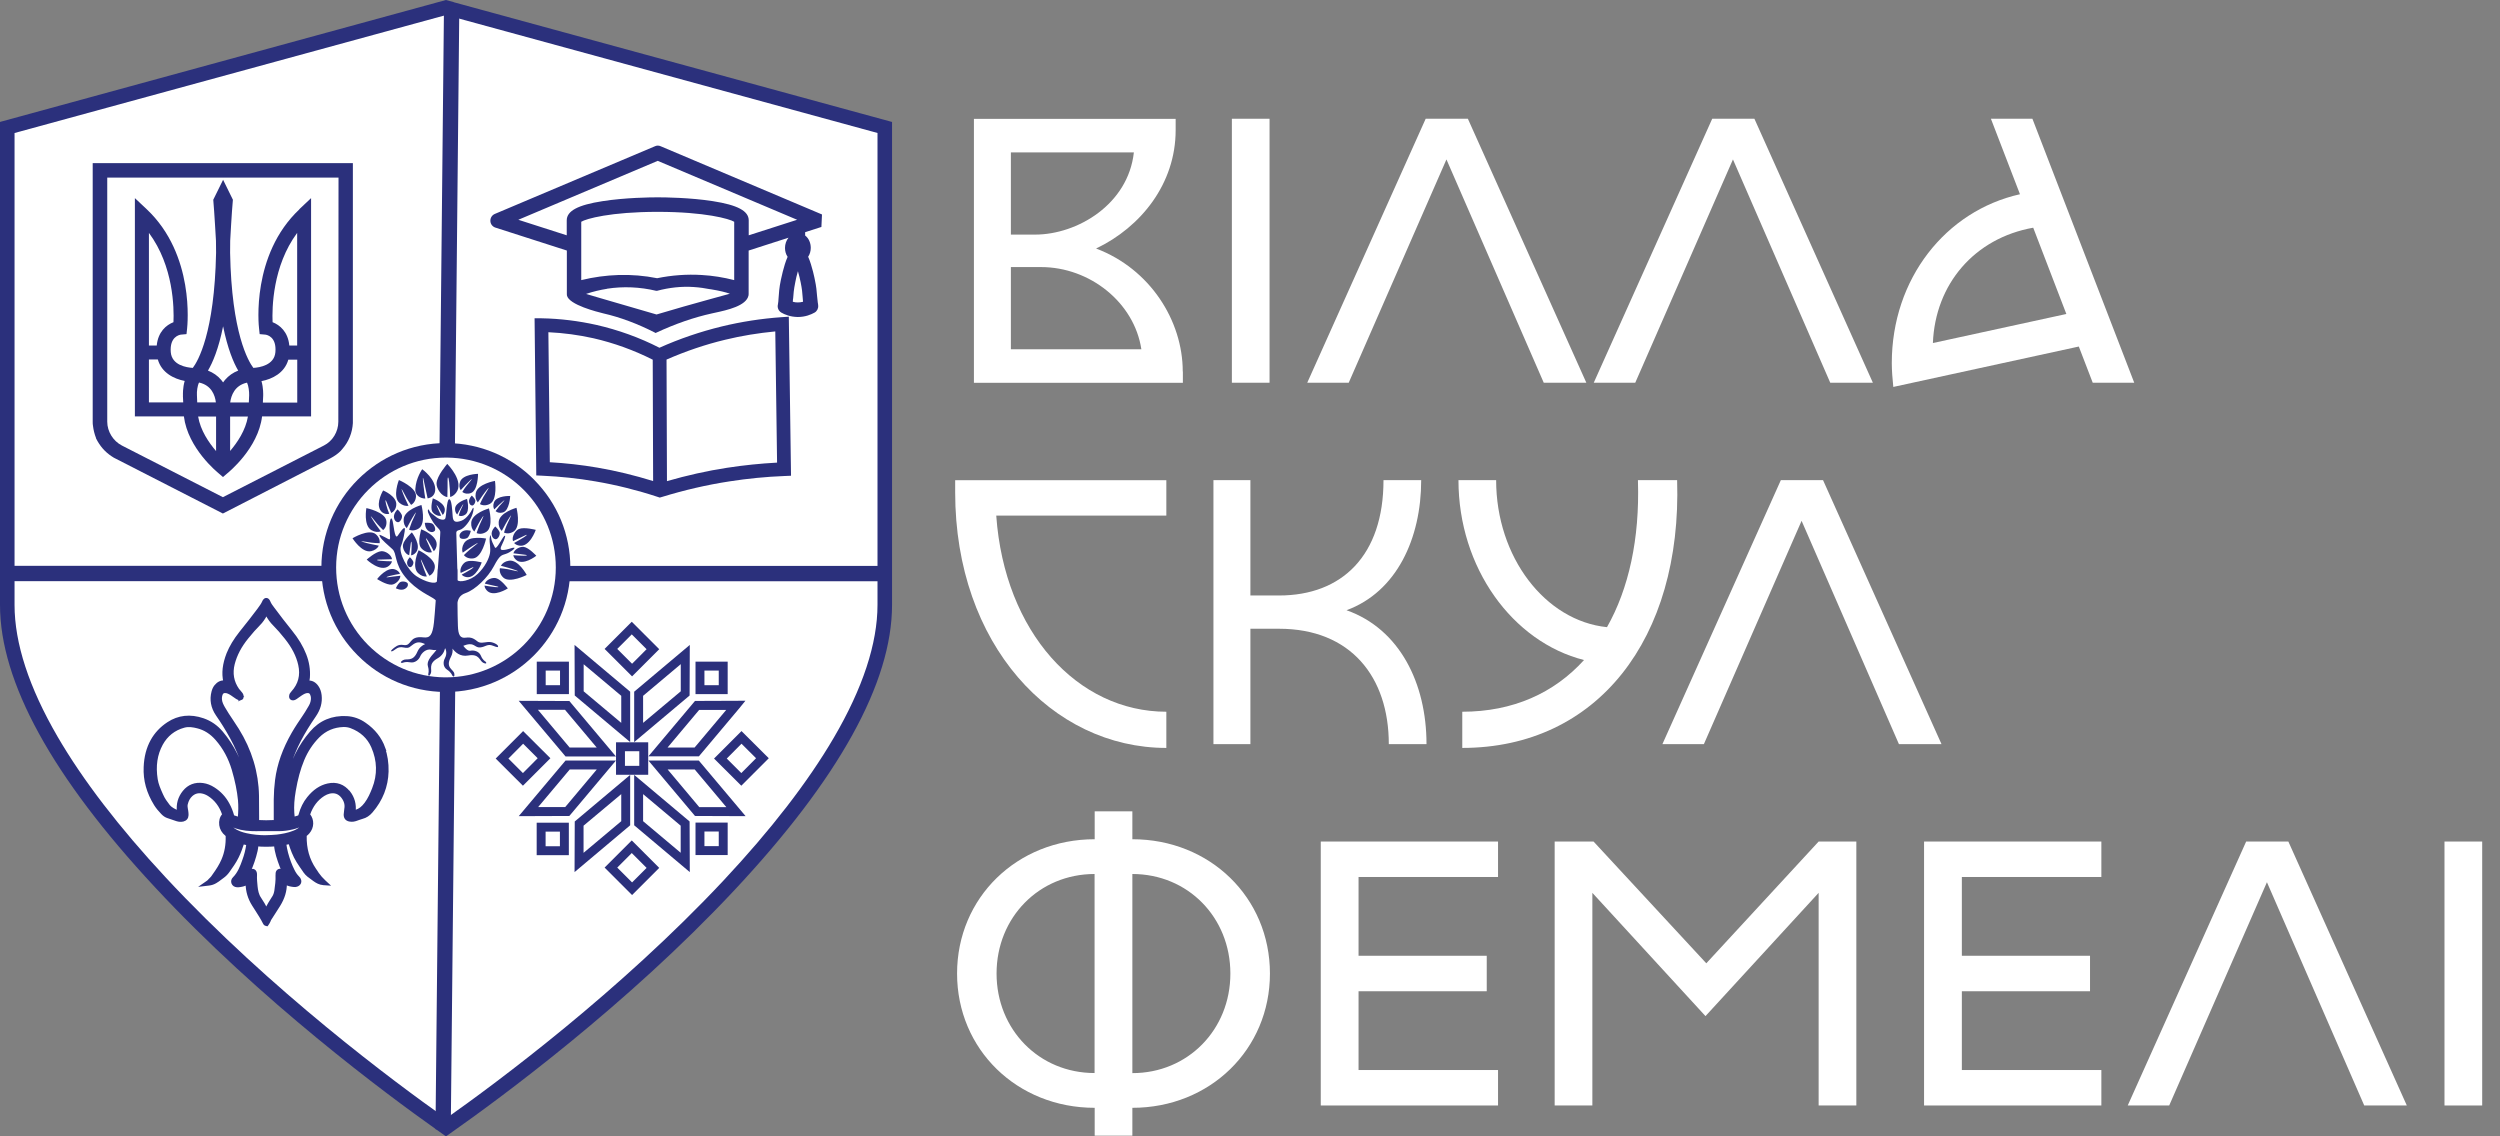 <svg width="88" height="40" viewBox="0 0 88 40" fill="none" xmlns="http://www.w3.org/2000/svg">
<rect x="0" y="0" width="88" height="40" fill="#808080" stroke="none"/>
<g id="Group">
<path id="Vector" d="M41.637 13.077V13.475H34.282V4.184H41.383V4.582C41.383 6.466 40.162 7.993 38.582 8.748C40.48 9.464 41.633 11.285 41.633 13.077H41.637ZM35.583 5.365V8.258H36.434C37.919 8.258 39.711 7.196 39.912 5.365H35.583ZM35.583 12.294H40.176C39.926 10.646 38.36 9.401 36.645 9.401H35.583V12.294Z" fill="white"/>
<path id="Vector_2" d="M44.688 4.18V13.472H43.362V4.18H44.688Z" fill="white"/>
<path id="Vector_3" d="M54.34 13.472L50.915 5.612L47.475 13.472H46.015L50.184 4.18H51.669L55.839 13.472H54.34Z" fill="white"/>
<path id="Vector_4" d="M64.425 13.472L61 5.612L57.561 13.472H56.1L60.27 4.18H61.755L65.925 13.472H64.425Z" fill="white"/>
<path id="Vector_5" d="M73.664 13.472L73.174 12.198L66.644 13.62C66.616 13.341 66.591 13.049 66.591 12.784C66.591 9.81 68.489 7.422 71.103 6.837L70.08 4.18H71.541L75.125 13.472H73.664ZM72.737 11.056L71.569 8.015C69.498 8.385 68.119 10.004 68.038 12.075L72.737 11.052V11.056Z" fill="white"/>
<path id="Vector_6" d="M41.055 18.15H35.068C35.361 22.263 37.936 25.053 41.055 25.053V26.327C37.033 26.327 33.622 22.69 33.622 17.328V16.904H41.055V18.153V18.15Z" fill="white"/>
<path id="Vector_7" d="M50.213 26.193H48.886C48.886 23.829 47.546 22.132 45.023 22.132H44.014V26.193H42.713V16.901H44.014V20.961H45.023C47.239 20.961 48.699 19.554 48.699 16.901H50.026C50.026 18.957 49.161 20.831 47.398 21.48C49.271 22.143 50.213 24.055 50.213 26.193Z" fill="white"/>
<path id="Vector_8" d="M51.472 26.327V25.053C53.264 25.053 54.71 24.39 55.758 23.233C53.236 22.595 51.338 19.98 51.338 16.901H52.664C52.664 19.61 54.389 21.854 56.566 22.076C57.335 20.721 57.719 18.957 57.656 16.94V16.901H59.035C59.208 22.489 56.22 26.327 51.468 26.327H51.472Z" fill="white"/>
<path id="Vector_9" d="M66.842 26.193L63.416 18.333L59.977 26.193H58.517L62.686 16.901H64.171L68.341 26.193H66.842Z" fill="white"/>
<path id="Vector_10" d="M44.702 34.268C44.702 36.935 42.593 38.995 39.859 38.995V39.975H38.533V38.995C35.799 38.995 33.689 36.938 33.689 34.268C33.689 31.597 35.799 29.541 38.533 29.541V28.56H39.859V29.541C42.593 29.541 44.702 31.597 44.702 34.268ZM38.529 30.765C36.578 30.765 35.079 32.292 35.079 34.268C35.079 36.243 36.578 37.771 38.529 37.771V30.761V30.765ZM43.309 34.268C43.309 32.289 41.81 30.765 39.859 30.765V37.774C41.81 37.774 43.309 36.247 43.309 34.271V34.268Z" fill="white"/>
<path id="Vector_11" d="M47.821 30.87V33.643H52.333V34.892H47.821V37.665H52.731V38.913H46.491V29.622H52.731V30.87H47.821Z" fill="white"/>
<path id="Vector_12" d="M65.343 29.622V38.913H64.016V31.428L60.033 35.767L56.051 31.428V38.913H54.724V29.622H56.093L60.062 33.908L64.016 29.622H65.343Z" fill="white"/>
<path id="Vector_13" d="M69.057 30.87V33.643H73.569V34.892H69.057V37.665H73.968V38.913H67.727V29.622H73.968V30.87H69.057Z" fill="white"/>
<path id="Vector_14" d="M83.221 38.913L79.796 31.054L76.356 38.913H74.896L79.065 29.622H80.55L84.72 38.913H83.221Z" fill="white"/>
<path id="Vector_15" d="M87.373 29.622V38.913H86.046V29.622H87.373Z" fill="white"/>
<path id="Vector_16" d="M15.97 0.074L15.698 0L0.021 4.286L0 4.293V21.293C0 23.999 1.834 27.343 5.454 31.23C9.186 35.245 13.617 38.525 15.345 39.749L15.698 40L15.853 39.891C17.592 38.67 22.048 35.396 25.843 31.343C29.53 27.406 31.4 24.027 31.4 21.293V4.293L15.97 0.078V0.074Z" fill="#2B307C"/>
<path id="Vector_17" d="M0.512 4.685V21.293C0.512 22.641 1.02 24.196 2.021 25.921C2.91 27.452 4.191 29.121 5.828 30.881C9.528 34.86 13.924 38.116 15.642 39.33C15.659 39.344 15.68 39.358 15.698 39.372C17.511 38.092 21.801 34.906 25.47 30.991C27.135 29.213 28.44 27.523 29.346 25.974C30.369 24.228 30.888 22.651 30.888 21.29V4.681L15.702 0.529L0.515 4.681L0.512 4.685Z" fill="white"/>
<path id="Vector_18" d="M18.809 16.894C17.991 16.068 16.905 15.61 15.744 15.596C15.73 15.596 15.712 15.596 15.695 15.596C13.278 15.596 11.313 17.561 11.313 19.977C11.313 21.141 11.765 22.235 12.583 23.06C13.398 23.886 14.488 24.344 15.649 24.358C15.663 24.358 15.681 24.358 15.695 24.358C18.111 24.358 20.076 22.393 20.076 19.977C20.076 18.817 19.624 17.719 18.806 16.894H18.809Z" fill="#2B307C"/>
<path id="Vector_19" d="M15.705 16.107H15.698C13.567 16.107 11.832 17.843 11.832 19.974C11.832 21 12.23 21.967 12.95 22.697C13.673 23.424 14.633 23.833 15.659 23.843H15.666C15.666 23.843 15.688 23.843 15.698 23.843C17.829 23.843 19.564 22.108 19.564 19.977C19.564 18.951 19.166 17.984 18.446 17.254C17.723 16.527 16.763 16.118 15.737 16.107H15.73C15.73 16.107 15.712 16.107 15.705 16.107Z" fill="white"/>
<path id="Vector_20" d="M10.541 7.366C8.84 8.967 9.105 11.458 9.119 11.564L9.14 11.761L9.338 11.779C9.401 11.786 9.74 11.856 9.694 12.396C9.655 12.855 9.14 12.936 8.918 12.95C8.742 12.717 8.152 11.729 8.1 8.9C8.1 8.763 8.103 8.618 8.103 8.473C8.103 8.473 8.156 7.472 8.198 7.031L7.853 6.329L7.507 7.031C7.546 7.468 7.602 8.473 7.602 8.473C7.602 8.622 7.602 8.763 7.606 8.9C7.549 11.733 6.964 12.717 6.787 12.95C6.565 12.936 6.05 12.858 6.011 12.396C5.969 11.86 6.304 11.789 6.367 11.779L6.565 11.761L6.586 11.564C6.597 11.458 6.865 8.967 5.165 7.366L4.748 6.974V14.657H6.473C6.614 15.786 7.655 16.626 7.701 16.665L7.849 16.792L7.997 16.665C8.043 16.626 9.087 15.786 9.225 14.657H10.95V6.974L10.534 7.366H10.541ZM6.106 11.341C5.852 11.44 5.563 11.68 5.517 12.163H5.242V8.198C6.113 9.369 6.128 10.851 6.106 11.345V11.341ZM6.438 13.927L6.449 14.164H5.242V12.654H5.556C5.69 13.123 6.12 13.335 6.501 13.409C6.431 13.652 6.438 13.885 6.441 13.924L6.438 13.927ZM6.932 13.906C6.925 13.779 6.946 13.588 7.006 13.465C7.447 13.56 7.57 13.92 7.599 14.164H6.942L6.932 13.906ZM7.606 15.878C7.352 15.582 7.055 15.151 6.974 14.661H7.606V15.878ZM7.92 13.373C7.895 13.402 7.874 13.433 7.853 13.461C7.831 13.43 7.81 13.402 7.786 13.373C7.662 13.225 7.503 13.116 7.32 13.045C7.486 12.763 7.694 12.283 7.853 11.486C8.015 12.28 8.219 12.763 8.385 13.045C8.202 13.116 8.047 13.225 7.92 13.373ZM8.1 15.874V14.661H8.727C8.646 15.148 8.353 15.578 8.1 15.874ZM8.77 13.909L8.759 14.167H8.103C8.135 13.924 8.258 13.564 8.696 13.469C8.752 13.592 8.773 13.783 8.77 13.909ZM9.595 11.345C9.574 10.855 9.592 9.369 10.46 8.198V12.163H10.184C10.139 11.68 9.849 11.44 9.595 11.341V11.345ZM9.253 14.167L9.264 13.931C9.264 13.892 9.274 13.655 9.204 13.416C9.585 13.342 10.015 13.13 10.149 12.661H10.463V14.171H9.257L9.253 14.167Z" fill="#2B307C"/>
<g id="Group_2">
<path id="Vector_21" d="M15.469 15.864V15.896L16.012 15.899L16.167 0.339L16.171 0.258L15.628 0.25L15.469 15.864Z" fill="#2B307C"/>
<path id="Vector_22" d="M15.331 39.584V39.75L15.867 39.757L16.023 24.309V24.281L15.486 24.274L15.331 39.584Z" fill="#2B307C"/>
<path id="Vector_23" d="M30.973 19.92H19.614V20.46H30.973V19.92Z" fill="#2B307C"/>
<path id="Vector_24" d="M11.543 19.917H0.183V20.457H11.543V19.917Z" fill="#2B307C"/>
</g>
<path id="Vector_25" d="M3.263 5.74V14.845C3.263 14.898 3.263 14.943 3.274 14.996C3.291 15.137 3.323 15.268 3.38 15.42V15.43C3.514 15.698 3.69 15.903 3.93 16.062L4.007 16.111L7.846 18.076L11.631 16.132C11.775 16.055 11.892 15.973 11.994 15.871L12.057 15.797C12.163 15.674 12.248 15.54 12.312 15.381C12.379 15.215 12.41 15.06 12.421 14.894V5.743H3.263V5.74ZM11.916 6.251L11.909 14.845C11.909 15.197 11.708 15.529 11.398 15.684L7.846 17.501L4.293 15.684C3.983 15.525 3.775 15.19 3.775 14.845V6.251H11.92H11.916Z" fill="#2B307C"/>
<path id="Vector_26" d="M13.518 26.33C13.395 25.992 13.172 25.702 12.848 25.48C12.65 25.339 12.435 25.265 12.209 25.251C11.698 25.223 11.271 25.399 10.943 25.784C10.548 26.242 10.269 26.796 10.121 27.427C10.086 27.579 10.068 27.734 10.054 27.886C10.054 27.921 10.047 27.957 10.043 27.988C10.011 28.295 10.008 28.574 10.033 28.831C10.033 28.846 10.033 28.86 10.033 28.87C10.022 28.87 10.004 28.87 9.99 28.874C9.99 28.874 9.99 28.87 9.99 28.867C9.997 28.514 10.008 28.225 10.022 27.96C10.043 27.558 10.107 27.202 10.213 26.863C10.382 26.337 10.657 25.808 11.08 25.195C11.243 24.958 11.306 24.725 11.278 24.475C11.264 24.355 11.229 24.256 11.172 24.175C11.084 24.048 10.971 23.988 10.837 23.999C10.848 23.949 10.862 23.9 10.865 23.843C10.883 23.575 10.841 23.307 10.738 23.046C10.632 22.774 10.474 22.506 10.234 22.21C10.026 21.953 9.825 21.692 9.634 21.434L9.623 21.42C9.563 21.342 9.507 21.268 9.472 21.18C9.468 21.169 9.461 21.159 9.454 21.145C9.429 21.109 9.405 21.092 9.373 21.092C9.341 21.092 9.317 21.109 9.292 21.141C9.285 21.152 9.278 21.162 9.274 21.177C9.235 21.268 9.175 21.349 9.112 21.434L9.105 21.445C8.914 21.702 8.71 21.96 8.512 22.206L8.47 22.259C8.258 22.527 8.117 22.764 8.018 23.007C7.874 23.378 7.838 23.692 7.905 23.995C7.782 23.985 7.676 24.037 7.584 24.15C7.542 24.203 7.51 24.27 7.489 24.351C7.415 24.63 7.465 24.902 7.637 25.156C7.719 25.276 7.807 25.406 7.888 25.537C8.043 25.787 8.237 26.122 8.389 26.482C8.576 26.93 8.685 27.406 8.717 27.893C8.731 28.101 8.734 28.313 8.742 28.517C8.742 28.62 8.749 28.726 8.752 28.828C8.752 28.838 8.752 28.86 8.752 28.874C8.738 28.874 8.717 28.867 8.706 28.863C8.71 28.824 8.713 28.786 8.717 28.747C8.742 28.468 8.72 28.193 8.699 27.96L8.692 27.886C8.678 27.731 8.66 27.572 8.625 27.42C8.477 26.799 8.202 26.249 7.807 25.78C7.627 25.565 7.405 25.413 7.151 25.325C6.699 25.17 6.283 25.216 5.916 25.459C5.669 25.621 5.475 25.829 5.341 26.073C5.196 26.337 5.115 26.641 5.101 27.001C5.08 27.463 5.2 27.893 5.464 28.32C5.528 28.422 5.609 28.521 5.708 28.623C5.768 28.687 5.828 28.726 5.891 28.75C6.004 28.789 6.117 28.828 6.223 28.863C6.3 28.888 6.378 28.891 6.449 28.874C6.54 28.849 6.59 28.786 6.593 28.69C6.593 28.641 6.59 28.599 6.583 28.553C6.583 28.532 6.576 28.514 6.572 28.493C6.561 28.426 6.551 28.366 6.565 28.306C6.597 28.168 6.657 28.066 6.738 27.992C6.844 27.897 6.967 27.861 7.105 27.886C7.186 27.9 7.267 27.932 7.345 27.981C7.588 28.137 7.761 28.362 7.863 28.666C7.863 28.666 7.863 28.669 7.863 28.673C7.863 28.673 7.863 28.673 7.86 28.68C7.775 28.775 7.743 28.898 7.761 29.043C7.779 29.174 7.846 29.29 7.962 29.385C7.983 29.403 7.987 29.41 7.987 29.424C7.997 29.735 7.948 30.013 7.835 30.274C7.757 30.454 7.652 30.62 7.517 30.807L7.503 30.828C7.479 30.863 7.457 30.895 7.429 30.92C7.408 30.938 7.394 30.955 7.376 30.973C7.359 30.994 7.341 31.015 7.316 31.033L7.144 31.153L7.352 31.128C7.443 31.117 7.514 31.093 7.588 31.05C7.652 31.015 7.704 30.973 7.761 30.93C7.789 30.909 7.814 30.888 7.842 30.87C7.916 30.817 7.98 30.754 8.036 30.676C8.092 30.595 8.152 30.511 8.209 30.426C8.318 30.264 8.406 30.087 8.473 29.9C8.498 29.826 8.526 29.752 8.551 29.675L8.713 29.71C8.713 29.71 8.713 29.731 8.71 29.745C8.685 29.918 8.643 30.094 8.572 30.285C8.498 30.493 8.41 30.733 8.234 30.909C8.181 30.959 8.167 31.026 8.191 31.086C8.216 31.146 8.265 31.181 8.343 31.188C8.364 31.188 8.382 31.188 8.396 31.188C8.495 31.177 8.597 31.16 8.689 31.103C8.692 31.371 8.766 31.622 8.911 31.851C8.946 31.911 8.985 31.968 9.024 32.028C9.119 32.176 9.218 32.331 9.299 32.493C9.306 32.507 9.32 32.539 9.366 32.55L9.398 32.557L9.419 32.528C9.444 32.497 9.458 32.461 9.475 32.43L9.486 32.408C9.486 32.408 9.493 32.394 9.496 32.384C9.496 32.377 9.504 32.366 9.507 32.359C9.549 32.292 9.592 32.229 9.634 32.162C9.698 32.063 9.761 31.964 9.825 31.862C9.98 31.611 10.057 31.361 10.054 31.096C10.142 31.149 10.241 31.167 10.329 31.177C10.371 31.184 10.41 31.181 10.442 31.17C10.498 31.153 10.537 31.117 10.555 31.072C10.572 31.022 10.562 30.973 10.53 30.923C10.52 30.909 10.509 30.895 10.491 30.878C10.428 30.814 10.375 30.74 10.325 30.638C10.237 30.465 10.163 30.271 10.096 30.024C10.068 29.918 10.047 29.802 10.033 29.699C10.075 29.692 10.121 29.685 10.174 29.671H10.181C10.181 29.671 10.191 29.668 10.195 29.668C10.195 29.675 10.198 29.682 10.202 29.689C10.258 29.872 10.343 30.112 10.481 30.331C10.548 30.44 10.625 30.546 10.696 30.648L10.713 30.676C10.756 30.736 10.802 30.786 10.851 30.825L10.865 30.835C10.929 30.884 10.992 30.934 11.059 30.98C11.144 31.04 11.246 31.103 11.387 31.114L11.532 31.124L11.426 31.026C11.327 30.934 11.25 30.846 11.183 30.75C11.165 30.722 11.147 30.698 11.13 30.669C11.116 30.648 11.101 30.623 11.084 30.602C10.851 30.26 10.742 29.865 10.752 29.428C10.752 29.407 10.756 29.403 10.766 29.392C10.798 29.368 10.83 29.336 10.855 29.308C11.017 29.121 11.024 28.863 10.872 28.676C10.872 28.676 10.872 28.676 10.872 28.666C10.978 28.362 11.147 28.137 11.391 27.981C11.458 27.939 11.525 27.911 11.595 27.893C11.782 27.851 11.934 27.904 12.05 28.052C12.153 28.186 12.192 28.323 12.163 28.475C12.153 28.539 12.146 28.606 12.142 28.669C12.139 28.779 12.192 28.853 12.301 28.874C12.396 28.895 12.484 28.874 12.551 28.849C12.576 28.842 12.604 28.831 12.629 28.821C12.671 28.807 12.71 28.793 12.749 28.782C12.876 28.75 12.982 28.68 13.077 28.57C13.433 28.158 13.62 27.681 13.634 27.156C13.641 26.863 13.599 26.581 13.507 26.323L13.518 26.33ZM12.283 27.886C12.096 27.646 11.839 27.555 11.539 27.622C11.278 27.681 11.052 27.833 10.848 28.087C10.713 28.253 10.615 28.451 10.551 28.687C10.537 28.733 10.523 28.743 10.495 28.75C10.463 28.757 10.431 28.768 10.399 28.779C10.378 28.786 10.354 28.793 10.332 28.8C10.325 28.733 10.322 28.669 10.315 28.606C10.301 28.376 10.315 28.133 10.368 27.83C10.438 27.417 10.534 27.061 10.668 26.74C10.795 26.433 10.978 26.157 11.207 25.925C11.447 25.685 11.744 25.558 12.086 25.547C12.093 25.547 12.1 25.547 12.111 25.547C12.195 25.547 12.276 25.561 12.354 25.59C12.71 25.724 12.964 25.956 13.109 26.285C13.324 26.775 13.335 27.272 13.14 27.763C13.07 27.939 12.992 28.122 12.869 28.285C12.763 28.426 12.657 28.507 12.534 28.546C12.513 28.553 12.491 28.563 12.474 28.57C12.505 28.316 12.442 28.084 12.287 27.883L12.283 27.886ZM9.743 30.811C9.75 30.994 9.726 31.181 9.701 31.354C9.687 31.438 9.662 31.516 9.623 31.576L9.613 31.59C9.528 31.724 9.436 31.862 9.373 32.013C9.317 31.883 9.242 31.756 9.151 31.622C9.063 31.495 9.038 31.343 9.024 31.213C9.01 31.079 8.996 30.938 9.003 30.796C9.003 30.768 9.003 30.747 8.996 30.722C8.985 30.676 8.957 30.645 8.918 30.631C8.907 30.631 8.897 30.627 8.886 30.627C8.858 30.627 8.83 30.638 8.805 30.659C8.794 30.669 8.784 30.676 8.773 30.683C8.879 30.454 8.964 30.207 9.024 29.946C9.038 29.883 9.048 29.816 9.052 29.749C9.26 29.766 9.475 29.766 9.69 29.749C9.712 30.006 9.793 30.239 9.888 30.493C9.913 30.556 9.941 30.623 9.969 30.683C9.959 30.673 9.944 30.666 9.934 30.655C9.899 30.627 9.856 30.616 9.821 30.631C9.782 30.645 9.754 30.68 9.747 30.726C9.743 30.754 9.743 30.782 9.747 30.807L9.743 30.811ZM9.373 29.445C9.126 29.445 8.89 29.421 8.664 29.371C8.526 29.339 8.346 29.287 8.195 29.17C8.135 29.124 8.092 29.075 8.068 29.015C8.085 29.022 8.103 29.032 8.117 29.04L8.138 29.05C8.346 29.149 8.579 29.202 8.876 29.212C8.974 29.216 9.073 29.212 9.172 29.212C9.214 29.212 9.257 29.212 9.302 29.212C9.359 29.212 9.415 29.212 9.472 29.212C9.592 29.212 9.715 29.212 9.835 29.212C9.98 29.212 10.128 29.191 10.283 29.156C10.414 29.128 10.544 29.078 10.675 29.011C10.657 29.057 10.629 29.1 10.586 29.135C10.52 29.195 10.442 29.244 10.34 29.283C10.139 29.364 9.93 29.399 9.75 29.421C9.623 29.435 9.493 29.438 9.373 29.442V29.445ZM8.477 24.609C8.498 24.602 8.512 24.584 8.523 24.567C8.54 24.521 8.533 24.468 8.502 24.422C8.48 24.394 8.459 24.369 8.438 24.344C8.417 24.32 8.396 24.298 8.378 24.274C8.188 24.002 8.135 23.702 8.219 23.367C8.301 23.05 8.459 22.746 8.706 22.443C8.861 22.252 8.985 22.111 9.112 21.984C9.211 21.886 9.295 21.766 9.366 21.628C9.366 21.621 9.373 21.617 9.377 21.61C9.377 21.614 9.38 21.617 9.384 21.621C9.454 21.759 9.546 21.886 9.652 21.991C9.782 22.122 9.913 22.27 10.061 22.457C10.311 22.771 10.47 23.078 10.541 23.399C10.625 23.773 10.541 24.094 10.287 24.372C10.258 24.404 10.22 24.447 10.22 24.51C10.22 24.524 10.22 24.563 10.248 24.588C10.265 24.605 10.29 24.609 10.318 24.609C10.361 24.605 10.396 24.584 10.421 24.567C10.442 24.552 10.46 24.538 10.481 24.524C10.52 24.496 10.558 24.468 10.597 24.443C10.675 24.394 10.745 24.351 10.83 24.351C10.893 24.351 10.932 24.376 10.957 24.433C10.996 24.517 10.999 24.605 10.971 24.715C10.957 24.764 10.939 24.814 10.911 24.859L10.869 24.93C10.809 25.032 10.745 25.142 10.675 25.24C10.562 25.406 10.428 25.604 10.308 25.812C9.987 26.373 9.796 26.912 9.726 27.459C9.698 27.674 9.683 27.9 9.68 28.133C9.68 28.302 9.68 28.475 9.68 28.641C9.68 28.715 9.68 28.789 9.68 28.863V28.877C9.68 28.877 9.68 28.898 9.68 28.909C9.676 28.909 9.673 28.909 9.669 28.909H9.662C9.461 28.92 9.274 28.92 9.091 28.909C9.087 28.909 9.08 28.909 9.077 28.909C9.077 28.902 9.077 28.895 9.077 28.888V28.747C9.077 28.503 9.077 28.253 9.073 28.009C9.059 27.195 8.823 26.408 8.368 25.678C8.301 25.572 8.23 25.466 8.163 25.364C8.064 25.216 7.962 25.064 7.874 24.909C7.824 24.82 7.775 24.725 7.768 24.616C7.764 24.545 7.775 24.482 7.8 24.425C7.824 24.376 7.86 24.355 7.913 24.351C8.001 24.348 8.075 24.39 8.152 24.439C8.184 24.461 8.212 24.482 8.244 24.503C8.262 24.517 8.279 24.528 8.301 24.542C8.322 24.556 8.339 24.57 8.364 24.581C8.41 24.605 8.452 24.612 8.484 24.598L8.477 24.609ZM6.276 28.574C6.145 28.521 6.022 28.465 5.934 28.355C5.849 28.246 5.764 28.13 5.704 27.992L5.683 27.946C5.609 27.78 5.535 27.611 5.507 27.431C5.433 26.958 5.493 26.556 5.69 26.193C5.863 25.879 6.128 25.667 6.477 25.572C6.639 25.526 6.808 25.558 6.949 25.593C7.207 25.657 7.429 25.798 7.623 26.02C7.888 26.323 8.082 26.683 8.202 27.089C8.318 27.484 8.389 27.837 8.421 28.168C8.438 28.362 8.435 28.57 8.413 28.803C8.382 28.793 8.346 28.782 8.315 28.771C8.283 28.761 8.251 28.75 8.219 28.74C8.209 28.74 8.205 28.736 8.198 28.712C8.159 28.574 8.107 28.436 8.036 28.306C7.916 28.08 7.743 27.893 7.528 27.756C7.401 27.674 7.274 27.625 7.144 27.607C6.872 27.569 6.639 27.657 6.47 27.868C6.307 28.07 6.24 28.306 6.272 28.57L6.276 28.574Z" fill="#2B307C" stroke="#2B307C" stroke-width="0.088" stroke-miterlimit="10"/>
<path id="Vector_27" d="M27.759 11.148L27.505 11.165C26.8 11.215 26.094 11.324 25.41 11.49C24.658 11.673 23.918 11.924 23.212 12.241C22.51 11.881 21.762 11.613 20.993 11.437C20.362 11.296 19.712 11.215 19.064 11.204H18.817L18.877 16.735L19.106 16.746C19.723 16.774 20.344 16.838 20.954 16.944C21.695 17.07 22.432 17.254 23.148 17.49L23.223 17.515L23.297 17.494C24.076 17.254 24.877 17.067 25.681 16.944C26.316 16.845 26.965 16.781 27.607 16.756L27.844 16.746L27.766 11.144L27.759 11.148ZM19.353 16.273L19.303 11.694C19.836 11.719 20.369 11.79 20.887 11.906C21.61 12.072 22.312 12.326 22.976 12.661L22.99 16.933C22.348 16.735 21.692 16.573 21.028 16.46C20.474 16.365 19.91 16.302 19.349 16.27L19.353 16.273ZM25.604 16.464C24.888 16.573 24.175 16.735 23.477 16.936L23.462 12.657C24.129 12.365 24.821 12.128 25.526 11.959C26.105 11.818 26.697 11.723 27.29 11.666L27.353 16.284C26.768 16.316 26.182 16.375 25.607 16.464H25.604Z" fill="#2B307C"/>
<path id="Vector_28" d="M28.913 7.997L28.934 7.549L23.254 5.147C23.191 5.118 23.117 5.118 23.057 5.147L17.416 7.531C17.317 7.574 17.257 7.672 17.261 7.778C17.264 7.884 17.335 7.979 17.437 8.011L19.953 8.819V10.35C19.953 10.35 19.953 10.382 19.956 10.399C20.023 10.731 21.035 10.981 21.236 11.031C21.836 11.168 22.447 11.398 23.053 11.708L23.078 11.722L23.106 11.708C23.766 11.401 24.422 11.172 25.064 11.031L25.159 11.01C25.604 10.914 26.274 10.766 26.348 10.399C26.348 10.382 26.352 10.368 26.352 10.35V8.819L27.756 8.367C27.678 8.463 27.632 8.59 27.632 8.727C27.632 8.844 27.664 8.953 27.724 9.041C27.583 9.355 27.491 9.842 27.488 9.845C27.428 10.128 27.417 10.325 27.406 10.488C27.399 10.583 27.396 10.66 27.382 10.72C27.354 10.83 27.406 10.946 27.502 11.003C27.622 11.073 27.819 11.154 28.073 11.158H28.087C28.345 11.158 28.549 11.073 28.673 11.003C28.761 10.953 28.81 10.854 28.8 10.756C28.8 10.724 28.793 10.692 28.786 10.65C28.779 10.586 28.768 10.505 28.761 10.417C28.75 10.258 28.733 10.082 28.683 9.849C28.683 9.845 28.588 9.352 28.447 9.038C28.507 8.949 28.539 8.837 28.539 8.724C28.539 8.547 28.465 8.385 28.341 8.29V8.173L28.909 7.99L28.913 7.997ZM25.844 9.86C25.47 9.764 25.085 9.701 24.701 9.68C24.175 9.648 23.649 9.687 23.131 9.793C22.686 9.704 22.228 9.666 21.773 9.68C21.332 9.694 20.891 9.754 20.46 9.86V7.806C20.626 7.701 21.487 7.457 23.152 7.457C24.817 7.457 25.678 7.704 25.844 7.806V9.856V9.86ZM21.367 10.163C21.939 10.075 22.524 10.1 23.099 10.237H23.113H23.127C23.561 10.121 23.995 10.075 24.415 10.103C24.637 10.117 24.831 10.149 24.958 10.174L25.029 10.184C25.332 10.233 25.554 10.29 25.692 10.339C25.47 10.399 25.247 10.459 25.022 10.523C24.38 10.699 23.738 10.883 23.11 11.07C23 11.038 22.425 10.868 21.921 10.724L21.12 10.491C21.12 10.491 20.926 10.435 20.75 10.382C20.707 10.371 20.665 10.357 20.63 10.346C20.87 10.265 21.12 10.205 21.367 10.166V10.163ZM25.089 7.08C24.295 6.956 23.406 6.946 23.152 6.946C22.898 6.946 22.009 6.956 21.215 7.08C20.34 7.214 19.949 7.426 19.949 7.757V8.283L18.245 7.736L23.152 5.662L28.059 7.736L26.355 8.283V7.757C26.355 7.426 25.964 7.217 25.089 7.08ZM27.918 10.516C27.928 10.375 27.939 10.198 27.992 9.944C28.013 9.821 28.048 9.68 28.087 9.546C28.126 9.68 28.161 9.824 28.186 9.951C28.228 10.159 28.246 10.318 28.253 10.456C28.257 10.516 28.264 10.572 28.267 10.622C28.204 10.639 28.14 10.646 28.077 10.646C28.02 10.646 27.964 10.639 27.907 10.622C27.907 10.586 27.911 10.551 27.914 10.516H27.918Z" fill="#2B307C"/>
<path id="Vector_29" fill-rule="evenodd" clip-rule="evenodd" d="M12.908 19.698C12.908 19.698 13.395 20.164 13.691 19.917C13.754 19.864 13.786 19.811 13.797 19.758C13.705 19.758 13.521 19.751 13.398 19.741C13.225 19.723 13.253 19.705 13.328 19.698C13.387 19.698 13.659 19.691 13.8 19.684C13.775 19.522 13.564 19.392 13.423 19.402C13.218 19.416 12.908 19.698 12.908 19.698ZM14.351 20.534C14.351 20.534 14.4 20.64 14.259 20.725C14.121 20.81 13.934 20.707 13.934 20.707C13.934 20.707 13.991 20.573 14.065 20.506C14.139 20.439 14.322 20.471 14.351 20.538V20.534ZM15.306 18.682C15.306 18.682 15.236 18.778 15.095 18.697C14.954 18.615 14.954 18.404 14.954 18.404C14.954 18.404 15.098 18.39 15.194 18.421C15.289 18.453 15.349 18.63 15.303 18.686L15.306 18.682ZM14.449 19.963C14.449 19.963 14.357 19.974 14.333 19.85C14.305 19.727 14.428 19.614 14.428 19.614C14.428 19.614 14.513 19.691 14.544 19.762C14.576 19.832 14.506 19.959 14.449 19.963ZM16.629 17.794C16.629 17.794 16.538 17.804 16.513 17.681C16.485 17.557 16.608 17.444 16.608 17.444C16.608 17.444 16.693 17.522 16.725 17.592C16.756 17.663 16.686 17.79 16.629 17.794ZM14.022 18.383C14.022 18.383 13.906 18.393 13.871 18.234C13.835 18.076 13.994 17.931 13.994 17.931C13.994 17.931 14.104 18.03 14.142 18.122C14.181 18.213 14.093 18.375 14.022 18.379V18.383ZM17.462 18.982C17.462 18.982 17.345 18.993 17.31 18.834C17.275 18.675 17.434 18.531 17.434 18.531C17.434 18.531 17.543 18.63 17.582 18.721C17.621 18.813 17.532 18.975 17.462 18.979V18.982ZM16.192 18.926C16.192 18.926 16.125 18.831 16.248 18.725C16.372 18.619 16.573 18.686 16.573 18.686C16.573 18.686 16.541 18.827 16.478 18.908C16.418 18.986 16.231 18.986 16.192 18.929V18.926ZM15.747 16.333C15.747 16.333 16.365 16.954 16.051 17.349C15.984 17.434 15.917 17.476 15.846 17.494C15.843 17.37 15.832 17.137 15.811 16.975C15.783 16.749 15.758 16.788 15.755 16.883C15.755 16.961 15.755 17.314 15.747 17.497C15.536 17.469 15.359 17.194 15.366 17.014C15.377 16.749 15.74 16.333 15.74 16.333H15.747ZM15.239 17.543C15.239 17.543 15.719 17.716 15.652 17.998C15.638 18.058 15.613 18.1 15.582 18.125C15.55 18.062 15.486 17.942 15.434 17.86C15.363 17.748 15.359 17.776 15.38 17.825C15.398 17.867 15.486 18.051 15.529 18.15C15.409 18.189 15.25 18.086 15.208 17.991C15.148 17.85 15.236 17.54 15.236 17.54L15.239 17.543ZM16.435 17.564C16.435 17.564 16.033 17.677 16.019 17.899C16.012 17.991 16.044 18.065 16.093 18.111C16.139 18.023 16.22 17.871 16.277 17.783C16.365 17.652 16.255 17.864 16.209 17.966C16.185 18.023 16.16 18.093 16.146 18.146C16.213 18.178 16.298 18.171 16.379 18.114C16.555 17.994 16.439 17.561 16.439 17.561L16.435 17.564ZM14.499 18.742C14.499 18.742 14.873 19.222 14.622 19.466C14.569 19.518 14.52 19.543 14.47 19.547C14.477 19.462 14.492 19.3 14.492 19.187C14.492 19.028 14.47 19.053 14.46 19.12C14.453 19.173 14.421 19.416 14.403 19.543C14.259 19.508 14.164 19.303 14.185 19.176C14.216 18.996 14.499 18.739 14.499 18.739V18.742ZM14.834 17.776C14.834 17.776 14.234 17.942 14.209 18.277C14.199 18.414 14.245 18.524 14.319 18.591C14.386 18.46 14.506 18.234 14.594 18.1C14.724 17.903 14.559 18.22 14.495 18.375C14.46 18.464 14.425 18.566 14.4 18.644C14.499 18.689 14.626 18.679 14.746 18.598C15.007 18.421 14.834 17.772 14.834 17.772V17.776ZM14.827 18.63C14.827 18.63 14.707 19.035 14.784 19.222C14.837 19.353 15.049 19.487 15.204 19.437C15.151 19.307 15.035 19.063 15.01 19.007C14.982 18.936 14.985 18.905 15.077 19.053C15.144 19.159 15.225 19.317 15.268 19.402C15.31 19.37 15.342 19.314 15.363 19.236C15.455 18.862 14.823 18.63 14.823 18.63H14.827ZM14.735 19.37C14.735 19.37 14.474 19.935 14.714 20.171C14.813 20.266 14.925 20.305 15.024 20.291C14.968 20.154 14.876 19.917 14.83 19.765C14.767 19.54 14.897 19.868 14.975 20.019C15.017 20.104 15.074 20.199 15.116 20.266C15.215 20.221 15.289 20.118 15.306 19.974C15.342 19.66 14.739 19.37 14.739 19.37H14.735ZM13.274 20.383C13.274 20.383 13.652 19.885 13.959 20.069C14.022 20.108 14.061 20.15 14.079 20.199C13.994 20.213 13.828 20.245 13.719 20.273C13.564 20.316 13.592 20.33 13.659 20.319C13.716 20.312 13.962 20.277 14.093 20.266C14.093 20.418 13.917 20.57 13.79 20.58C13.603 20.598 13.274 20.383 13.274 20.383ZM17.878 20.711C17.878 20.711 17.356 21.049 17.127 20.774C17.077 20.714 17.056 20.661 17.056 20.612C17.141 20.626 17.307 20.654 17.423 20.665C17.585 20.679 17.561 20.658 17.494 20.64C17.441 20.626 17.194 20.577 17.067 20.545C17.116 20.4 17.335 20.319 17.458 20.351C17.642 20.397 17.875 20.711 17.875 20.711H17.878ZM16.957 19.797C16.957 19.797 16.756 20.386 16.407 20.312C16.333 20.295 16.284 20.266 16.252 20.227C16.329 20.185 16.474 20.108 16.573 20.044C16.707 19.956 16.675 19.952 16.612 19.981C16.562 20.005 16.337 20.115 16.217 20.168C16.167 20.023 16.287 19.825 16.407 19.773C16.58 19.695 16.957 19.797 16.957 19.797ZM17.116 18.958C17.116 18.958 16.506 18.834 16.333 19.123C16.262 19.243 16.252 19.36 16.287 19.455C16.407 19.37 16.615 19.222 16.753 19.145C16.957 19.028 16.668 19.236 16.538 19.346C16.467 19.406 16.386 19.483 16.329 19.54C16.396 19.624 16.516 19.674 16.658 19.656C16.971 19.617 17.109 18.961 17.109 18.961L17.116 18.958ZM17.211 17.896C17.211 17.896 16.612 18.062 16.587 18.397C16.576 18.534 16.622 18.644 16.696 18.711C16.763 18.58 16.883 18.354 16.971 18.22C17.102 18.023 16.936 18.34 16.873 18.495C16.837 18.584 16.802 18.686 16.777 18.764C16.876 18.809 17.003 18.799 17.123 18.718C17.384 18.541 17.211 17.892 17.211 17.892V17.896ZM17.959 17.462C17.959 17.462 17.935 17.97 17.705 18.037C17.599 18.069 17.508 18.047 17.444 17.991C17.48 17.942 17.529 17.875 17.575 17.818C17.659 17.719 17.85 17.529 17.709 17.642C17.613 17.719 17.476 17.853 17.398 17.931C17.36 17.864 17.352 17.776 17.391 17.677C17.483 17.441 17.956 17.458 17.956 17.458L17.959 17.462ZM18.876 19.564C18.876 19.564 18.4 19.942 18.153 19.695C18.1 19.642 18.076 19.593 18.069 19.543C18.153 19.55 18.316 19.561 18.428 19.561C18.587 19.561 18.562 19.54 18.495 19.529C18.442 19.522 18.199 19.494 18.072 19.476C18.107 19.331 18.312 19.233 18.436 19.25C18.619 19.279 18.876 19.561 18.876 19.561V19.564ZM18.538 20.235C18.538 20.235 18.245 19.684 17.913 19.737C17.776 19.758 17.681 19.825 17.631 19.914C17.772 19.952 18.019 20.019 18.167 20.076C18.386 20.16 18.044 20.069 17.878 20.037C17.786 20.019 17.677 20.009 17.596 20.002C17.575 20.108 17.61 20.231 17.716 20.33C17.945 20.545 18.541 20.238 18.541 20.238L18.538 20.235ZM18.859 18.651C18.859 18.651 18.45 18.541 18.263 18.622C18.136 18.679 18.005 18.894 18.058 19.049C18.185 18.993 18.428 18.869 18.485 18.845C18.552 18.813 18.587 18.817 18.442 18.912C18.337 18.979 18.181 19.067 18.097 19.113C18.132 19.155 18.185 19.187 18.266 19.204C18.644 19.286 18.859 18.651 18.859 18.651ZM18.178 17.875C18.178 17.875 17.578 18.04 17.554 18.372C17.543 18.51 17.589 18.619 17.663 18.689C17.73 18.559 17.853 18.333 17.942 18.203C18.072 18.009 17.906 18.323 17.839 18.478C17.8 18.566 17.765 18.668 17.741 18.746C17.839 18.792 17.966 18.785 18.086 18.704C18.347 18.527 18.181 17.878 18.181 17.878L18.178 17.875ZM17.419 16.929C17.419 16.929 16.806 17.032 16.746 17.36C16.721 17.497 16.753 17.61 16.82 17.684C16.901 17.561 17.046 17.349 17.148 17.229C17.3 17.049 17.102 17.342 17.017 17.49C16.971 17.571 16.926 17.674 16.894 17.744C16.989 17.8 17.116 17.804 17.243 17.737C17.522 17.589 17.423 16.926 17.423 16.926L17.419 16.929ZM16.823 16.679C16.823 16.679 16.284 16.689 16.192 16.965C16.153 17.077 16.167 17.18 16.217 17.254C16.301 17.159 16.453 16.996 16.555 16.904C16.707 16.767 16.502 16.996 16.411 17.113C16.361 17.176 16.308 17.257 16.273 17.317C16.347 17.377 16.456 17.398 16.573 17.356C16.83 17.264 16.827 16.682 16.827 16.682L16.823 16.679ZM13.486 17.264C13.486 17.264 13.232 17.684 13.38 17.945C13.454 18.072 13.581 18.114 13.701 18.086C13.666 17.998 13.617 17.867 13.592 17.758C13.546 17.578 13.571 17.564 13.617 17.691C13.649 17.776 13.723 17.945 13.772 18.058C13.864 18.012 13.934 17.917 13.948 17.786C13.987 17.465 13.486 17.264 13.486 17.264ZM12.897 17.885C12.897 17.885 13.553 18.019 13.599 18.33C13.62 18.471 13.571 18.591 13.486 18.658C13.43 18.601 13.349 18.524 13.289 18.453C13.179 18.326 12.968 18.037 13.088 18.241C13.169 18.379 13.317 18.587 13.405 18.704C13.31 18.739 13.193 18.732 13.073 18.661C12.784 18.492 12.897 17.882 12.897 17.882V17.885ZM12.407 18.947C12.407 18.947 12.982 18.601 13.225 18.802C13.335 18.894 13.38 19.014 13.363 19.12C13.282 19.12 13.172 19.113 13.081 19.102C12.911 19.081 12.566 19.011 12.788 19.081C12.939 19.13 13.19 19.18 13.335 19.208C13.289 19.3 13.197 19.37 13.063 19.402C12.735 19.473 12.407 18.944 12.407 18.944V18.947ZM15.663 22.831C15.634 22.951 15.564 23.081 15.409 23.17C15.049 23.371 15.229 23.572 15.162 23.709C15.095 23.847 15.07 23.766 15.074 23.73C15.077 23.699 15.112 23.618 15.063 23.455C15.014 23.293 15.144 23.131 15.299 22.958C15.324 22.93 15.345 22.905 15.363 22.877C15.31 22.887 15.246 22.884 15.19 22.87C14.996 22.824 14.837 22.993 14.791 23.106C14.746 23.219 14.608 23.346 14.442 23.314C14.276 23.282 14.202 23.325 14.167 23.332C14.135 23.339 14.051 23.325 14.181 23.24C14.312 23.159 14.53 23.321 14.693 22.94C14.756 22.796 14.862 22.715 14.964 22.672C14.774 22.584 14.678 22.598 14.559 22.672C14.428 22.753 14.421 22.838 14.213 22.792C14.005 22.746 13.931 22.859 13.839 22.909C13.747 22.958 13.744 22.905 13.825 22.841C13.909 22.778 14.005 22.669 14.206 22.704C14.513 22.757 14.368 22.369 14.908 22.436C15.137 22.464 15.225 22.351 15.275 21.914C15.292 21.748 15.317 21.445 15.338 21.131C15.331 21.12 15.321 21.113 15.31 21.102C15.18 20.989 14.661 20.799 14.266 20.312C13.871 19.825 13.976 19.476 13.814 19.331C13.652 19.183 13.44 19.007 13.38 18.898C13.32 18.785 13.366 18.82 13.553 18.912C13.74 19.003 13.747 19.078 13.719 18.718C13.694 18.358 13.751 18.157 13.804 18.287C13.86 18.418 13.885 19.028 14.001 18.855C14.118 18.682 14.29 18.439 14.245 18.704C14.245 18.704 14.206 18.996 14.114 19.226C14.022 19.455 14.351 20.076 14.657 20.28C14.961 20.482 15.328 20.577 15.38 20.464C15.38 20.4 15.388 20.344 15.391 20.295C15.398 20.175 15.402 20.104 15.402 20.104C15.402 20.076 15.405 20.048 15.412 20.019C15.444 19.635 15.493 18.972 15.493 18.855C15.493 18.693 15.539 18.707 15.363 18.527C15.187 18.344 15.084 18.072 15.084 18.072C15.035 17.98 15.07 17.875 15.109 17.97C15.148 18.065 15.222 18.083 15.331 18.181C15.444 18.284 15.624 18.33 15.67 18.259C15.716 18.189 15.716 17.599 15.807 17.575C15.899 17.55 15.92 17.973 15.934 18.171C15.948 18.369 16.03 18.404 16.234 18.333C16.435 18.263 16.598 17.988 16.626 17.917C16.651 17.846 16.707 17.839 16.636 18.083C16.566 18.326 16.333 18.619 16.181 18.654C16.03 18.689 16.065 18.735 16.065 18.876C16.065 18.975 16.086 19.621 16.097 20.005C16.104 20.034 16.107 20.065 16.107 20.097C16.107 20.242 16.107 20.34 16.107 20.422C16.157 20.506 16.548 20.453 16.813 20.203C17.077 19.956 17.215 19.652 17.247 19.473C17.278 19.293 17.226 19.092 17.233 18.975C17.243 18.859 17.271 18.774 17.285 18.915C17.3 19.06 17.37 19.162 17.419 19.268C17.469 19.377 17.681 18.926 17.744 18.873C17.808 18.82 17.783 18.905 17.73 19.039C17.681 19.173 17.536 19.36 17.698 19.36C17.86 19.36 18.03 19.268 18.097 19.279C18.164 19.289 17.959 19.448 17.804 19.497C17.652 19.547 17.592 19.536 17.384 19.931C17.176 20.326 16.732 20.76 16.386 20.877C16.178 20.947 16.118 21.102 16.104 21.215C16.104 21.508 16.111 21.794 16.118 22.03C16.128 22.341 16.195 22.475 16.393 22.446C16.608 22.415 16.703 22.499 16.806 22.577C16.908 22.655 17.024 22.612 17.18 22.598C17.335 22.584 17.515 22.683 17.529 22.736C17.543 22.785 17.536 22.803 17.349 22.729C17.162 22.651 17.081 22.774 16.908 22.789C16.735 22.803 16.714 22.669 16.527 22.676C16.446 22.679 16.379 22.707 16.308 22.732C16.386 22.841 16.481 22.923 16.559 22.905C16.679 22.88 16.862 22.923 16.926 23.078C16.989 23.233 17.067 23.272 17.095 23.293C17.12 23.314 17.151 23.395 17.014 23.332C16.873 23.268 16.887 23 16.478 23.074C16.195 23.127 16.012 22.947 15.927 22.831C15.941 22.919 15.927 23.018 15.871 23.127C15.663 23.512 15.966 23.558 15.991 23.709C16.015 23.861 15.941 23.812 15.924 23.783C15.906 23.755 15.885 23.671 15.737 23.572C15.585 23.473 15.596 23.286 15.659 23.173C15.709 23.088 15.737 22.93 15.666 22.813L15.663 22.831ZM14.862 16.516C14.862 16.516 14.643 16.816 14.619 17.215C14.604 17.427 14.788 17.547 14.971 17.55C14.957 17.465 14.932 17.307 14.911 17.127C14.876 16.848 14.88 16.767 14.901 16.848C14.915 16.912 15.01 17.345 15.053 17.543C15.183 17.522 15.296 17.437 15.317 17.278C15.366 16.876 14.858 16.513 14.858 16.513L14.862 16.516ZM14.04 16.897C14.04 16.897 14.661 17.155 14.643 17.469C14.636 17.613 14.566 17.719 14.47 17.772C14.425 17.709 14.361 17.617 14.315 17.536C14.23 17.388 14.079 17.067 14.156 17.289C14.209 17.441 14.315 17.67 14.379 17.804C14.28 17.822 14.167 17.79 14.061 17.702C13.807 17.483 14.04 16.901 14.04 16.901V16.897Z" fill="#2B307C"/>
<g id="Group_3">
<path id="Vector_30" d="M19.907 26.771L18.259 28.729L20.041 28.722L21.681 26.771H19.907ZM18.94 28.412L20.055 27.085H21.007L19.896 28.408H18.94V28.412Z" fill="#2B307C"/>
<path id="Vector_31" d="M21.681 26.627L20.041 24.676L18.259 24.669L19.907 26.627H21.681ZM19.892 24.99L21.004 26.313H20.051L18.936 24.986H19.892V24.99Z" fill="#2B307C"/>
<path id="Vector_32" d="M22.824 26.771L24.464 28.722L26.246 28.729L24.598 26.771H22.824ZM24.612 28.408L23.501 27.085H24.454L25.568 28.412H24.612V28.408Z" fill="#2B307C"/>
<path id="Vector_33" d="M24.598 26.627L26.027 24.927L26.239 24.666L24.464 24.673L22.824 26.623H24.598V26.627ZM25.565 24.987L24.45 26.313H23.498L24.609 24.99H25.565V24.987Z" fill="#2B307C"/>
<path id="Vector_34" d="M22.182 26.122V24.348L20.224 22.701L20.231 24.482L22.182 26.122ZM20.541 23.378L21.868 24.493V25.445L20.545 24.334V23.378H20.541Z" fill="#2B307C"/>
<path id="Vector_35" d="M22.323 26.122L24.274 24.482L24.281 22.701L22.323 24.348V26.122ZM23.963 23.378V24.334L22.637 25.445V24.493L23.963 23.378Z" fill="#2B307C"/>
<path id="Vector_36" d="M22.182 27.276L20.231 28.916L20.224 30.698L22.182 29.05V27.276ZM20.541 30.02V29.064L21.868 27.953V28.906L20.541 30.02Z" fill="#2B307C"/>
<path id="Vector_37" d="M22.323 27.276V29.05L24.281 30.698L24.274 28.916L22.323 27.276ZM23.963 30.02L22.637 28.906V27.953L23.96 29.064V30.02H23.963Z" fill="#2B307C"/>
<path id="Vector_38" d="M21.684 27.272H22.817V26.129H21.684V27.272ZM22.503 26.443V26.958H21.998V26.443H22.503Z" fill="#2B307C"/>
<path id="Vector_39" d="M23.205 22.852L22.238 21.886L21.282 22.842L22.249 23.808L23.205 22.852ZM22.238 22.33L22.76 22.852L22.249 23.364L21.727 22.842L22.238 22.33Z" fill="#2B307C"/>
<path id="Vector_40" d="M21.282 30.539L22.249 31.506L23.205 30.55L22.238 29.583L21.282 30.539ZM22.249 31.061L21.727 30.539L22.238 30.027L22.76 30.55L22.249 31.061Z" fill="#2B307C"/>
<path id="Vector_41" d="M19.374 26.69L18.414 25.734L17.448 26.701L18.407 27.657L19.374 26.69ZM17.896 26.701L18.414 26.179L18.926 26.69L18.407 27.212L17.896 26.701Z" fill="#2B307C"/>
<path id="Vector_42" d="M25.134 26.701L26.094 27.657L27.061 26.69L26.101 25.734L25.134 26.701ZM26.613 26.69L26.094 27.212L25.582 26.701L26.101 26.179L26.613 26.69Z" fill="#2B307C"/>
<path id="Vector_43" d="M24.482 30.098H25.614V28.955H24.482V30.098ZM25.3 29.269V29.784H24.796V29.269H25.3Z" fill="#2B307C"/>
<path id="Vector_44" d="M18.891 30.102H20.023V28.959H18.891V30.102ZM19.709 29.273V29.788H19.205V29.273H19.709Z" fill="#2B307C"/>
<path id="Vector_45" d="M25.614 23.29H24.482V24.433H25.614V23.29ZM24.796 24.119V23.604H25.3V24.119H24.796Z" fill="#2B307C"/>
<path id="Vector_46" d="M20.026 23.29H18.894V24.433H20.026V23.29ZM19.208 24.119V23.604H19.713V24.119H19.208Z" fill="#2B307C"/>
</g>
</g>
</svg>
